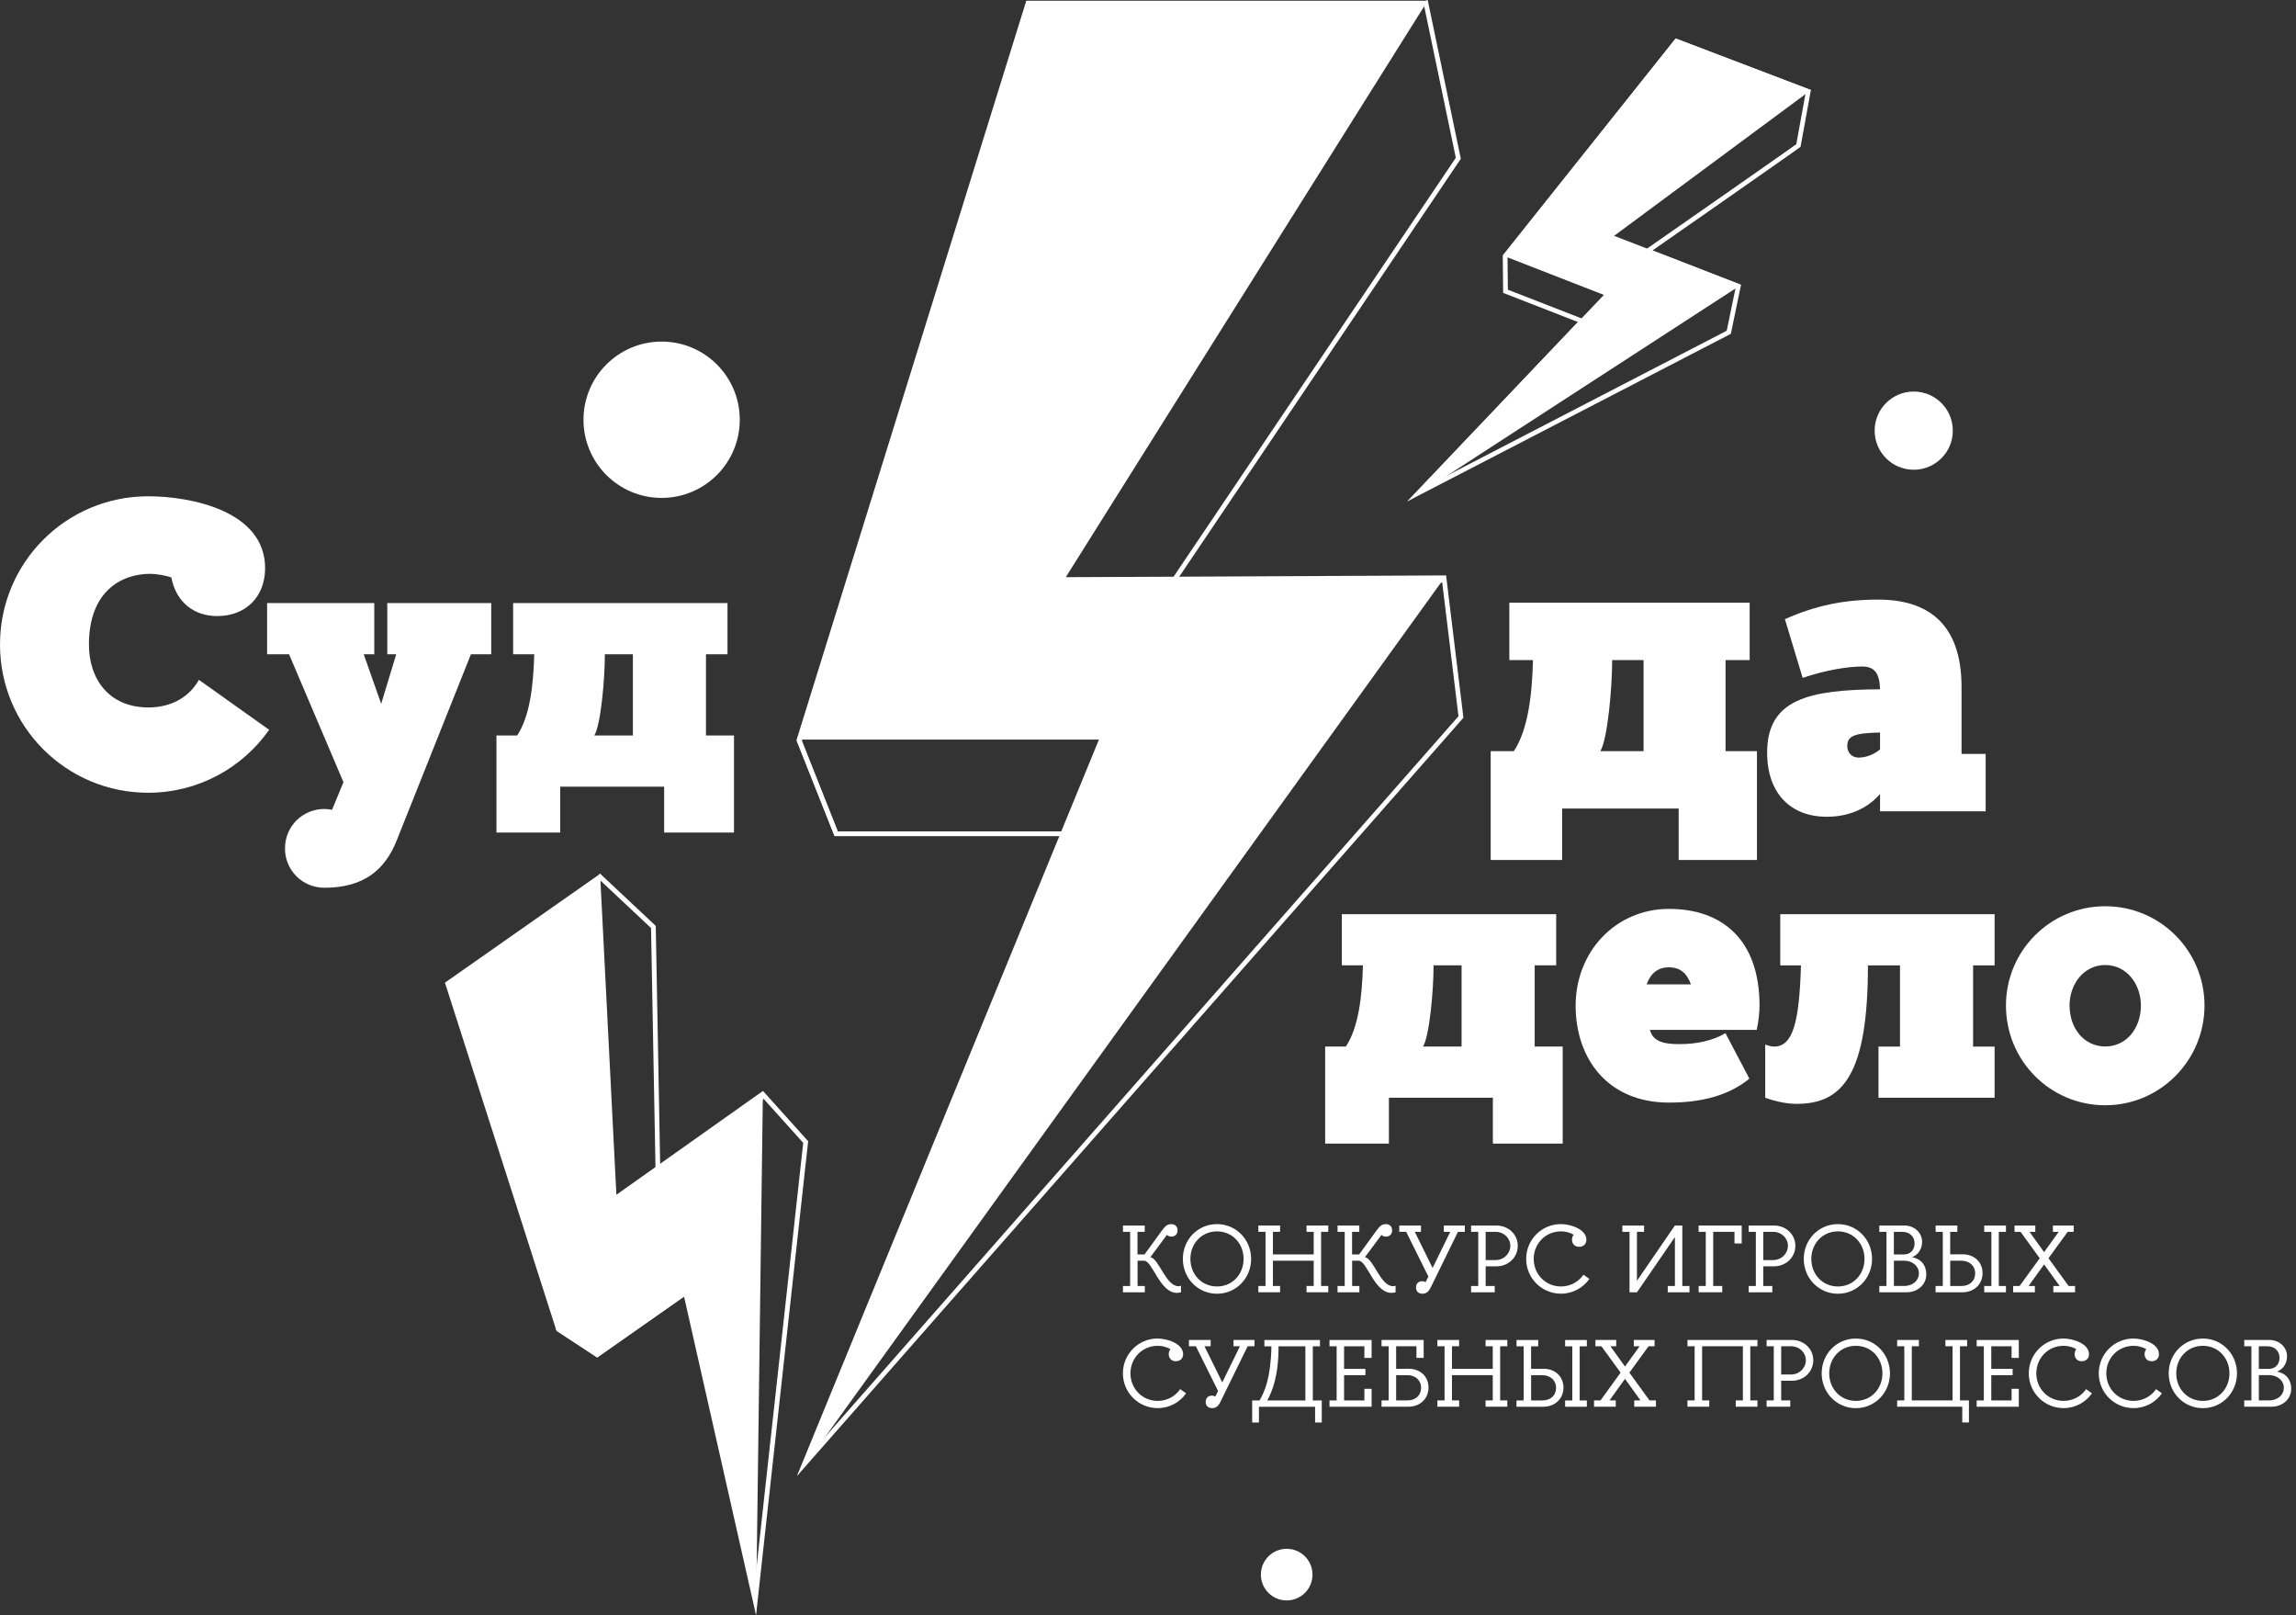<?xml version="1.0" encoding="UTF-8"?>
<svg id="Layer_1" data-name="Layer 1" xmlns="http://www.w3.org/2000/svg" viewBox="0 0 663.75 466.78">
  <rect x="0" y="0" width="663.75" height="466.78" fill="#333333" stroke="none"/>
  <defs>
    <style>
      .cls-1 {
        fill: #fff;
      }
    </style>
  </defs>
  <g>
    <g>
      <path class="cls-1" d="M330.93,354.19v1.82h-2.09v6.53h2.04l5.07-6.97c.88-1.19,1.52-1.79,2.62-1.79s1.85,.66,1.85,1.79-.72,1.82-1.79,1.82c-.55,0-.99-.19-1.29-.5l-4.79,6.45c2.51,.36,4.46,8.38,8.13,8.38,.25,0,.5-.06,.74-.11v1.87c-.39,.11-.8,.17-1.21,.17-4.93,0-7.05-9.29-9.45-9.29h-1.9v7.3h2.09v1.82h-6.31v-1.82h2.07v-15.65h-2.07v-1.82h6.31Z"/>
      <path class="cls-1" d="M351.82,353.78c5.54,0,9.87,4.49,9.87,10.06s-4.33,10.06-9.87,10.06-9.87-4.49-9.87-10.06,4.3-10.06,9.87-10.06Zm0,18.02c4.49,0,7.69-3.55,7.69-7.96s-3.2-7.96-7.69-7.96-7.69,3.56-7.69,7.96,3.2,7.96,7.69,7.96Z"/>
      <path class="cls-1" d="M363.78,373.48v-1.82h2.07v-15.65h-2.07v-1.82h6.28v1.82h-2.07v6.53h11.79v-6.53h-2.07v-1.82h6.28v1.82h-2.07v15.65h2.07v1.82h-6.28v-1.82h2.07v-7.3h-11.79v7.3h2.07v1.82h-6.28Z"/>
      <path class="cls-1" d="M392.96,354.19v1.82h-2.09v6.53h2.04l5.07-6.97c.88-1.19,1.52-1.79,2.62-1.79s1.85,.66,1.85,1.79-.72,1.82-1.79,1.82c-.55,0-.99-.19-1.29-.5l-4.79,6.45c2.51,.36,4.46,8.38,8.13,8.38,.25,0,.5-.06,.74-.11v1.87c-.39,.11-.8,.17-1.21,.17-4.93,0-7.05-9.29-9.45-9.29h-1.9v7.3h2.09v1.82h-6.31v-1.82h2.07v-15.65h-2.07v-1.82h6.31Z"/>
      <path class="cls-1" d="M404.51,356.01v-1.82h6.28v1.82h-1.79l5.15,10.44,5.1-10.44h-1.85v-1.82h6.06v1.82h-1.98l-7.88,16.09c-.61,1.24-1.3,1.79-2.4,1.79s-1.85-.66-1.85-1.79,.72-1.82,1.79-1.82c.39,0,.72,.11,.99,.28l.8-1.63-6.42-12.92h-2.01Z"/>
      <path class="cls-1" d="M425.27,354.19h7.33c3.44,0,6.17,2.54,6.17,5.87s-2.73,5.92-6.17,5.92h-3.11v5.68h2.62v1.82h-6.83v-1.82h2.07v-15.65h-2.07v-1.82Zm4.22,1.82v8.16h2.89c2.34,0,4.24-1.85,4.24-4.11s-1.9-4.05-4.24-4.05h-2.89Z"/>
      <path class="cls-1" d="M451.25,353.78c2.87,0,7.36,1.52,7.36,4.52,0,1.21-.83,2.04-2.12,2.04-1.21,0-2.04-.83-2.04-2.04,0-.61,.17-1.07,.5-1.43-1.13-.72-2.56-.99-3.69-.99-4.49,0-7.88,3.56-7.88,7.96s3.39,7.96,7.88,7.96c2.76,0,5.1-1.35,6.5-3.39l1.71,1.21c-1.82,2.59-4.82,4.27-8.21,4.27-5.57,0-10.06-4.49-10.06-10.06s4.49-10.06,10.06-10.06Z"/>
      <path class="cls-1" d="M488.41,371.66v1.82h-6.28v-1.82h2.07v-14.14l-10.97,15.96h-2.15v-17.47h-2.07v-1.82h6.28v1.82h-2.07v14.16l10.97-15.98h2.15v17.47h2.07Z"/>
      <path class="cls-1" d="M491.05,371.66h2.07v-15.65h-2.07v-1.82h12.46v5.18h-2.09v-3.36h-6.15v15.65h2.62v1.82h-6.83v-1.82Z"/>
      <path class="cls-1" d="M505.52,354.19h7.33c3.44,0,6.17,2.54,6.17,5.87s-2.73,5.92-6.17,5.92h-3.11v5.68h2.62v1.82h-6.83v-1.82h2.07v-15.65h-2.07v-1.82Zm4.22,1.82v8.16h2.89c2.34,0,4.24-1.85,4.24-4.11s-1.9-4.05-4.24-4.05h-2.89Z"/>
      <path class="cls-1" d="M531.32,353.78c5.54,0,9.87,4.49,9.87,10.06s-4.33,10.06-9.87,10.06-9.87-4.49-9.87-10.06,4.3-10.06,9.87-10.06Zm0,18.02c4.49,0,7.69-3.55,7.69-7.96s-3.2-7.96-7.69-7.96-7.69,3.56-7.69,7.96,3.2,7.96,7.69,7.96Z"/>
      <path class="cls-1" d="M543.28,354.19h7.25c2.92,0,5.13,2.07,5.13,4.74,0,2.04-1.16,3.75-2.92,4.41,3.09,.58,4.13,2.81,4.13,4.96,0,2.98-2.51,5.18-5.7,5.18h-7.88v-1.82h2.07v-15.65h-2.07v-1.82Zm4.22,1.82v6.53h2.92c1.9,0,3.06-1.35,3.06-3.2,0-2.01-1.46-3.33-3.58-3.33h-2.4Zm2.98,15.65c.17,0,.33,0,.5-.03,2.01-.17,3.75-1.49,3.75-3.67,0-2.01-1.85-3.61-4.24-3.61h-2.98v7.3h2.98Z"/>
      <path class="cls-1" d="M559.57,371.66h2.07v-15.65h-2.07v-1.82h6.28v1.82h-2.07v6.5h3.55c3.42-.03,5.81,2.26,5.81,5.43s-2.4,5.54-5.81,5.54h-7.77v-1.82Zm11.44-3.69c0-2.01-1.57-3.61-3.97-3.61h-3.25v7.3h3.25c2.34,0,3.97-1.43,3.97-3.69Zm4.68,3.69v-15.65h-2.07v-1.82h6.28v1.82h-2.07v15.65h2.07v1.82h-6.28v-1.82h2.07Z"/>
      <path class="cls-1" d="M581.98,373.48v-1.82h1.87l5.81-8.02-5.54-7.63h-1.74v-1.82h6.01v1.82h-1.68l4.22,5.87,4.22-5.87h-1.68v-1.82h6.01v1.82h-1.74l-5.54,7.63,5.81,8.02h1.87v1.82h-6.28v-1.82h1.82l-4.49-6.23-4.49,6.23h1.82v1.82h-6.28Z"/>
      <path class="cls-1" d="M334.67,386.85c2.87,0,7.36,1.52,7.36,4.52,0,1.21-.83,2.04-2.12,2.04-1.21,0-2.04-.83-2.04-2.04,0-.61,.17-1.07,.5-1.43-1.13-.72-2.56-.99-3.69-.99-4.49,0-7.88,3.56-7.88,7.96s3.39,7.96,7.88,7.96c2.76,0,5.1-1.35,6.5-3.39l1.71,1.21c-1.82,2.59-4.82,4.27-8.21,4.27-5.57,0-10.06-4.49-10.06-10.06s4.49-10.06,10.06-10.06Z"/>
      <path class="cls-1" d="M343.71,389.08v-1.82h6.28v1.82h-1.79l5.15,10.44,5.1-10.44h-1.85v-1.82h6.06v1.82h-1.98l-7.88,16.09c-.61,1.24-1.3,1.79-2.4,1.79s-1.85-.66-1.85-1.79,.72-1.82,1.79-1.82c.39,0,.72,.11,.99,.28l.8-1.63-6.42-12.92h-2.01Z"/>
      <path class="cls-1" d="M361.99,404.74h2.15c1.46-2.62,3.22-6.37,3.42-15.65h-2.04v-1.82h16.07v1.82h-2.07v15.65h2.59v6.37h-1.93v-4.55h-16.23v4.55h-1.96v-6.37Zm7.63-15.65c0,8.87-1.9,13.06-3.25,15.65h11v-15.65h-7.74Z"/>
      <path class="cls-1" d="M386.41,404.74v-15.65h-2.07v-1.82h12.18v5.18h-2.09v-3.36h-5.87v6.53h6.17v1.82h-6.17v7.3h5.87v-3.36h2.09v5.18h-12.18v-1.82h2.07Z"/>
      <path class="cls-1" d="M411.57,392.44h-2.09v-3.36h-5.87v6.53l3.55-.03c3.42-.03,5.81,2.26,5.81,5.43s-2.4,5.54-5.81,5.54h-7.77v-1.82h2.07v-15.65h-2.07v-1.82h12.18v5.18Zm-.74,8.6c0-2.01-1.57-3.61-3.97-3.61h-3.25v7.3h3.25c2.34,0,3.97-1.43,3.97-3.69Z"/>
      <path class="cls-1" d="M415.54,406.55v-1.82h2.07v-15.65h-2.07v-1.82h6.28v1.82h-2.07v6.53h11.79v-6.53h-2.07v-1.82h6.28v1.82h-2.07v15.65h2.07v1.82h-6.28v-1.82h2.07v-7.3h-11.79v7.3h2.07v1.82h-6.28Z"/>
      <path class="cls-1" d="M438.41,404.74h2.07v-15.65h-2.07v-1.82h6.28v1.82h-2.07v6.5h3.55c3.42-.03,5.81,2.26,5.81,5.43s-2.4,5.54-5.81,5.54h-7.77v-1.82Zm11.44-3.69c0-2.01-1.57-3.61-3.97-3.61h-3.25v7.3h3.25c2.34,0,3.97-1.43,3.97-3.69Zm4.68,3.69v-15.65h-2.07v-1.82h6.28v1.82h-2.07v15.65h2.07v1.82h-6.28v-1.82h2.07Z"/>
      <path class="cls-1" d="M460.82,406.55v-1.82h1.87l5.81-8.02-5.54-7.63h-1.74v-1.82h6.01v1.82h-1.68l4.22,5.87,4.22-5.87h-1.68v-1.82h6.01v1.82h-1.74l-5.54,7.63,5.81,8.02h1.87v1.82h-6.28v-1.82h1.82l-4.49-6.23-4.49,6.23h1.82v1.82h-6.28Z"/>
      <path class="cls-1" d="M494.11,406.55h-6.28v-1.82h2.07v-15.65h-2.07v-1.82h20.23v1.82h-2.07v15.65h2.07v1.82h-6.28v-1.82h2.07v-15.65h-11.79v15.65h2.07v1.82Z"/>
      <path class="cls-1" d="M510.7,387.26h7.33c3.44,0,6.17,2.54,6.17,5.87s-2.73,5.92-6.17,5.92h-3.11v5.68h2.62v1.82h-6.83v-1.82h2.07v-15.65h-2.07v-1.82Zm4.22,1.82v8.16h2.89c2.34,0,4.24-1.85,4.24-4.11s-1.9-4.05-4.24-4.05h-2.89Z"/>
      <path class="cls-1" d="M536.5,386.85c5.54,0,9.87,4.49,9.87,10.06s-4.33,10.06-9.87,10.06-9.87-4.49-9.87-10.06,4.3-10.06,9.87-10.06Zm0,18.02c4.49,0,7.69-3.55,7.69-7.96s-3.2-7.96-7.69-7.96-7.69,3.56-7.69,7.96,3.2,7.96,7.69,7.96Z"/>
      <path class="cls-1" d="M554.75,389.08h-2.07v15.65h11.79v-15.65h-2.07v-1.82h6.28v1.82h-2.07v15.65h2.59v6.37h-1.93v-4.55h-18.82v-1.82h2.07v-15.65h-2.07v-1.82h6.28v1.82Z"/>
      <path class="cls-1" d="M573.51,404.74v-15.65h-2.07v-1.82h12.18v5.18h-2.09v-3.36h-5.87v6.53h6.17v1.82h-6.17v7.3h5.87v-3.36h2.09v5.18h-12.18v-1.82h2.07Z"/>
      <path class="cls-1" d="M596.55,386.85c2.87,0,7.36,1.52,7.36,4.52,0,1.21-.83,2.04-2.12,2.04-1.21,0-2.04-.83-2.04-2.04,0-.61,.17-1.07,.5-1.43-1.13-.72-2.56-.99-3.69-.99-4.49,0-7.88,3.56-7.88,7.96s3.39,7.96,7.88,7.96c2.76,0,5.1-1.35,6.5-3.39l1.71,1.21c-1.82,2.59-4.82,4.27-8.21,4.27-5.57,0-10.06-4.49-10.06-10.06s4.49-10.06,10.06-10.06Z"/>
      <path class="cls-1" d="M616.78,386.85c2.87,0,7.36,1.52,7.36,4.52,0,1.21-.83,2.04-2.12,2.04-1.21,0-2.04-.83-2.04-2.04,0-.61,.17-1.07,.5-1.43-1.13-.72-2.56-.99-3.69-.99-4.49,0-7.88,3.56-7.88,7.96s3.39,7.96,7.88,7.96c2.76,0,5.1-1.35,6.5-3.39l1.71,1.21c-1.82,2.59-4.82,4.27-8.21,4.27-5.57,0-10.06-4.49-10.06-10.06s4.49-10.06,10.06-10.06Z"/>
      <path class="cls-1" d="M636.82,386.85c5.54,0,9.87,4.49,9.87,10.06s-4.33,10.06-9.87,10.06-9.87-4.49-9.87-10.06,4.3-10.06,9.87-10.06Zm0,18.02c4.49,0,7.69-3.55,7.69-7.96s-3.2-7.96-7.69-7.96-7.69,3.56-7.69,7.96,3.2,7.96,7.69,7.96Z"/>
      <path class="cls-1" d="M648.78,387.26h7.25c2.92,0,5.13,2.07,5.13,4.74,0,2.04-1.16,3.75-2.92,4.41,3.09,.58,4.13,2.81,4.13,4.96,0,2.98-2.51,5.18-5.7,5.18h-7.88v-1.82h2.07v-15.65h-2.07v-1.82Zm4.22,1.82v6.53h2.92c1.9,0,3.06-1.35,3.06-3.2,0-2.01-1.46-3.33-3.58-3.33h-2.4Zm2.98,15.65c.17,0,.33,0,.5-.03,2.01-.17,3.75-1.49,3.75-3.67,0-2.01-1.85-3.61-4.24-3.61h-2.98v7.3h2.98Z"/>
    </g>
    <circle class="cls-1" cx="371.97" cy="455.08" r="7.46"/>
  </g>
  <path class="cls-1" d="M411.72,1.83l9.14,43.77-108.89,161.58-2.46,3.65,4.09-1.62,103.32-40.93,4.71,38.72-184.52,209.89,92.73-174.6,1.06-2h-88.72s-10.41-26.32-10.41-26.32L302.72,42.38,411.72,1.83m1.01-1.83l-111.04,41.31-71.38,172.63,10.96,27.69h87.38s-98.2,184.89-98.2,184.89l192.61-219.09-5-41.08-104.96,41.58L422.31,45.88,412.73,0h0Z"/>
  <path class="cls-1" d="M318.03,201.81l5.11,2.67v35.79s-80.95,0-80.95,0l-10.41-26.16,5.17-12.3h81.08m.33-1.36h-82.32s-5.74,13.65-5.74,13.65l10.96,27.54h83.24s0-37.98,0-37.98l-6.14-3.21h0Z"/>
  <polygon class="cls-1" points="296.69 .21 230.31 213.74 317.69 213.74 230.37 426.61 418.06 166.3 308.11 166.81 412.73 .21 296.69 .21"/>
  <path class="cls-1" d="M42.84,204.46c6.92,0,11.97-3.17,14.67-7.98l20.3,14.44c-7.75,11.03-20.54,18.19-34.97,18.19-23.71,0-42.84-19.13-42.84-42.84s19.13-42.84,42.84-42.84c12.09,0,33.8,4.11,33.8,20.77,0,8.22-5.52,13.85-13.85,13.85-6.57,0-11.85-3.87-13.26-11.15-1.53-.59-4.46-1.06-6.1-1.06-8.45,0-17.72,5.16-17.72,20.42,0,10.21,5.99,18.19,17.14,18.19Z"/>
  <path class="cls-1" d="M108.2,189.09h-3.05l5.05,14.32,4.34-14.32h-2.58v-14.79h30.05v14.79h-5.87l-21.48,53.87c-3.29,8.21-9.27,13.61-20.89,13.61-6.22,0-11.38-4.93-11.38-11.38s5.16-11.39,11.38-11.39c.7,0,1.53,.12,2.23,.23l3.29-7.98-15.73-36.97h-6.34v-14.79h30.98v14.79Z"/>
  <path class="cls-1" d="M149.51,212.56c3.64-5.52,4.69-14.32,4.93-23.47h-6.1v-14.79h61.97v14.79h-6.22v23.47h8.1v28.05h-20.19v-13.26h-30.05v13.26h-18.43v-28.05h5.99Zm33.45,0v-23.47h-8.1c0,7.16-1.17,20.42-3.05,23.47h11.15Z"/>
  <path class="cls-1" d="M437.64,217.09c4.08-6.18,5.26-16.05,5.53-26.32h-6.84v-16.58h69.48v16.58h-6.97v26.32h9.08v31.45h-22.63v-14.87h-33.69v14.87h-20.66v-31.45h6.71Zm37.5,0v-26.32h-9.08c0,8.03-1.32,22.9-3.42,26.32h12.5Z"/>
  <path class="cls-1" d="M543.5,199.21c-.13-4.61-1.58-6.58-5.13-6.58-3.95,0-10.26,.92-17.24,3.29l-5.13-16.97c8.82-3.95,17.11-5.66,26.98-5.66,13.95,0,24.08,6.58,24.08,25.26v19.34h6.97v16.58h-30.53v-5c-4.34,5-10.26,6.58-15.4,6.58-10.4,0-17.24-6.71-17.24-18.55,0-15.39,11.97-18.16,32.63-18.29Zm-9.47,16.45c0,1.84,1.32,3.29,3.29,3.29s4.34-.79,6.18-2.37v-4.87c-7.63,.13-9.47,1.05-9.47,3.95Z"/>
  <path class="cls-1" d="M389.08,302.46c3.64-5.52,4.69-14.32,4.93-23.47h-6.1v-14.79h61.97v14.79h-6.22v23.47h8.1v28.05h-20.19v-13.26h-30.05v13.26h-18.43v-28.05h5.99Zm33.45,0v-23.47h-8.1c0,7.16-1.17,20.42-3.05,23.47h11.15Z"/>
  <path class="cls-1" d="M476.98,297.65c.94,3.64,4.58,4.11,8.57,4.11,4.81,0,9.51-.94,13.26-3.17l6.92,13.15c-5.75,4.69-13.38,6.92-23.24,6.92-17.6,0-26.99-12.56-26.99-28.05s11.5-27.93,26.99-27.93,26.17,9.04,26.17,27.93c0,1.76-.23,4.46-.82,7.04h-30.87Zm-.94-13.15h12.79c-1.17-3.29-3.17-4.93-6.34-4.93s-5.28,1.64-6.46,4.93Z"/>
  <path class="cls-1" d="M510.31,301.88c.94,.35,1.76,.59,2.58,.59,5.4,0,7.28-7.04,7.75-23.47h-5.99v-14.79h61.97v14.79h-6.22v23.47h6.22v14.79h-33.57v-14.79h6.22v-23.47h-9.27c0,31.34-7.16,40.02-20.54,40.02-2.82,0-5.87-.59-9.15-1.76v-15.38Z"/>
  <path class="cls-1" d="M579.9,290.61c0-15.8,12.78-28.7,28.7-28.7s28.7,12.9,28.7,28.7-12.78,28.82-28.7,28.82-28.7-12.9-28.7-28.82Zm28.7-11.71c-6.19,0-10.31,5.5-10.31,11.69,0,6.53,4.12,11.85,10.31,11.85s10.31-5.33,10.31-11.85c0-6.19-4.12-11.69-10.31-11.69Z"/>
  <circle class="cls-1" cx="191.27" cy="121.31" r="22.59"/>
  <circle class="cls-1" cx="553.24" cy="124.46" r="11.3"/>
  <path class="cls-1" d="M173.65,254.55l14.56,13.66,1.7,91.65,.08,4.4,2.42-3.68,28.32-43.04,11.47,12.75-13.72,124.69-10.72-86.51-.28-2.25-1.86,1.3-33.01,23.15-10.51-6.92-18.95-84.95,30.49-44.27m-.22-2.08l-31.72,46.06,19.2,86.07,11.74,7.73,33.77-23.68,12.16,98.07,15.06-136.88-13.06-14.52-29.29,44.52-1.71-92.23-16.14-15.14h0Z"/>
  <polygon class="cls-1" points="204.81 369.78 194.52 355.1 191.27 355.52 159.46 377.83 160.94 384.66 172.64 392.33 204.81 369.78"/>
  <polygon class="cls-1" points="128.63 284 160.84 384.52 194.61 360.84 218.56 466.78 220.55 315.3 178.19 345.3 173.48 252.55 128.63 284"/>
  <path class="cls-1" d="M484.87,12.76l37.11,14.14c-.59,3.24-2.27,12.46-2.69,14.78-3.61,2.61-31.37,21.97-42.31,29.58l-2.1,1.46,2.38,.93,24.49,9.53-2.58,12.41-85.73,44.38,43.72-45.95,1.4-1.47-1.89-.74-20.76-8.08-.1-9.41,49.05-61.57m-.45-1.63l-49.98,62.72,.11,10.81,21.62,8.41-49.31,51.83,93.52-48.41,2.94-14.17-25.56-9.95s42.74-29.76,42.77-29.94c.03-.17,2.99-16.41,2.99-16.41l-39.1-14.9h0Z"/>
  <polygon class="cls-1" points="484.42 11.13 434.45 73.85 463.67 85.23 406.86 144.91 503.32 82.33 466.62 68.16 523.53 26.03 484.42 11.13"/>
</svg>